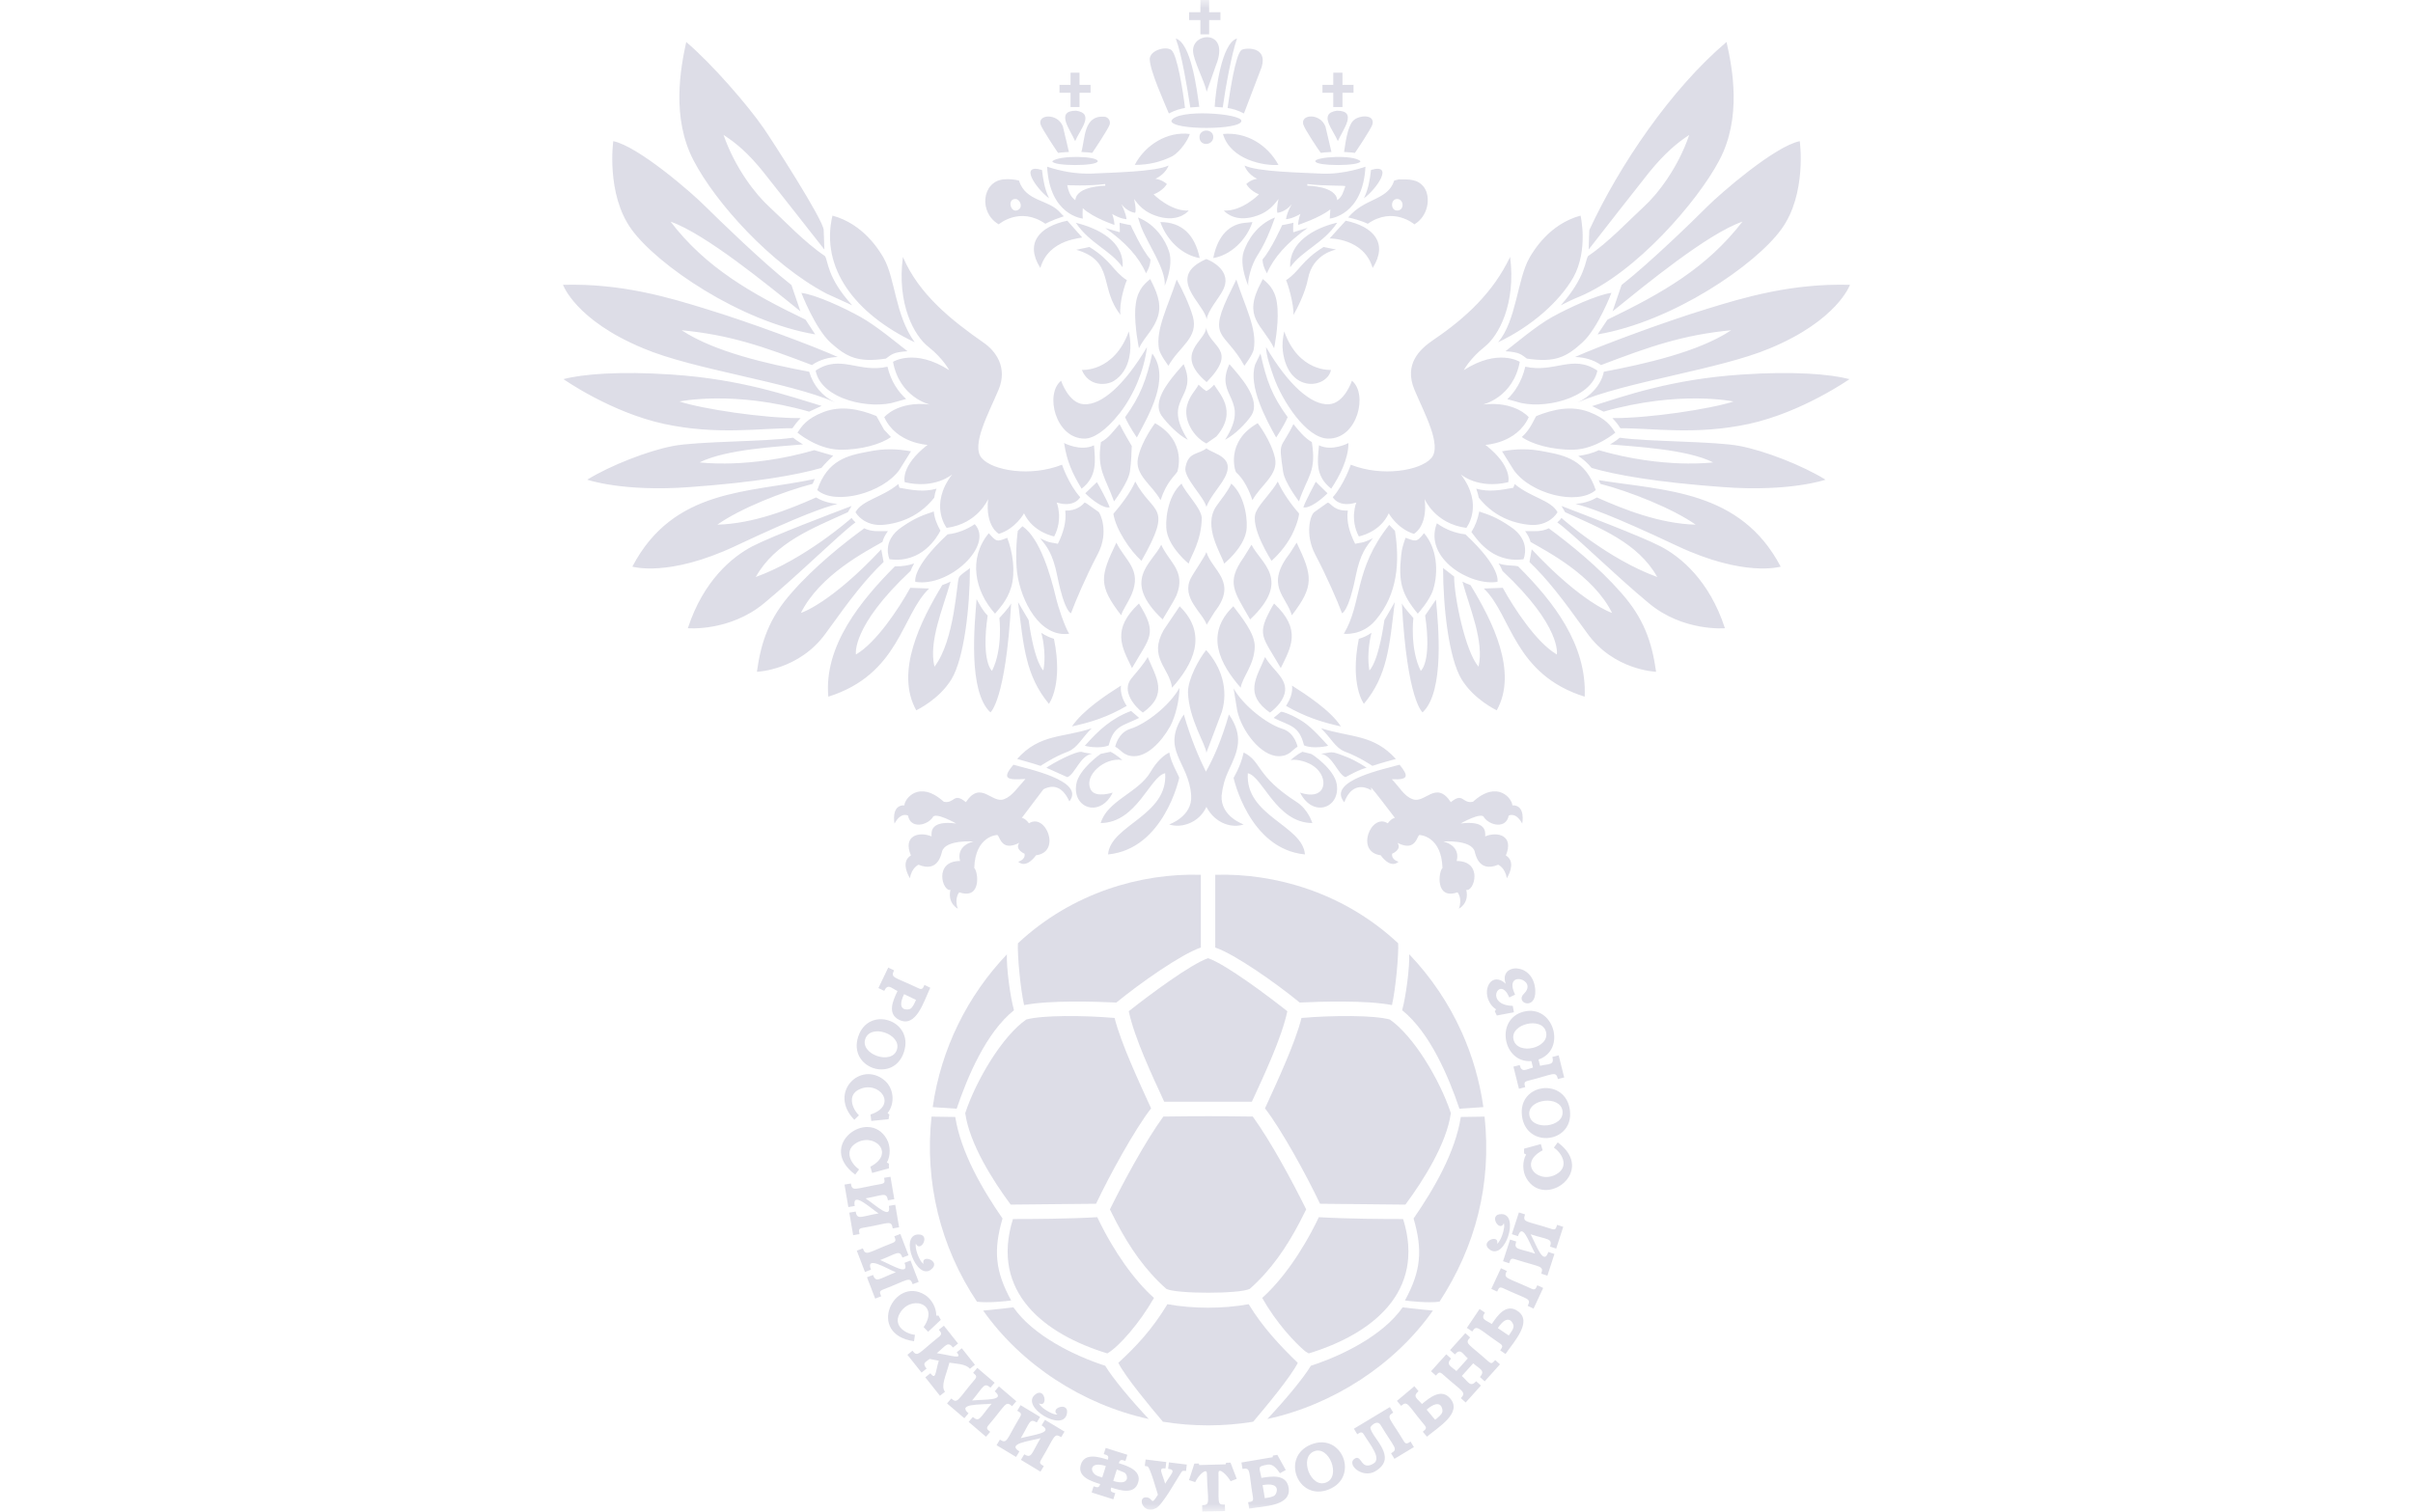 <?xml version="1.0" encoding="UTF-8"?> <svg xmlns="http://www.w3.org/2000/svg" width="150" height="94" viewBox="0 0 150 94" fill="none"> <mask id="mask0" maskUnits="userSpaceOnUse" x="0" y="0" width="150" height="94"> <rect width="150" height="94" fill="#C4C4C4"></rect> </mask> <g mask="url(#mask0)"> <path fill-rule="evenodd" clip-rule="evenodd" d="M71.556 68.92C70.535 70.236 68.991 73.05 68.134 74.853L62.828 74.905C61.701 73.387 60.273 71.124 60.001 69.217C60.688 67.151 62.307 64.431 63.797 63.395C64.796 63.124 67.299 63.13 69.287 63.299C69.687 64.892 70.826 67.317 71.556 68.92V68.92ZM75.099 69.409C75.966 69.409 76.809 69.416 77.876 69.43C78.997 70.974 80.347 73.482 81.197 75.204L80.787 76.011C79.98 77.554 79 78.993 77.686 80.148C77.047 80.464 73.143 80.463 72.507 80.148C71.192 78.992 70.211 77.554 69.405 76.011L68.995 75.204C69.845 73.482 71.195 70.974 72.317 69.43C73.384 69.416 74.235 69.409 75.099 69.409V69.409ZM57.907 69.434L59.382 69.457C59.734 71.673 61.064 73.948 62.32 75.77C61.746 77.739 61.858 79.042 62.856 80.865C62.548 80.911 61.445 81.033 60.732 80.944C58.453 77.541 57.468 73.485 57.907 69.434ZM89.486 80.941C88.775 81.037 87.65 80.911 87.336 80.865C88.335 79.042 88.447 77.739 87.873 75.77C89.129 73.948 90.46 71.673 90.809 69.457L92.286 69.434C92.734 73.624 91.731 77.498 89.486 80.941V80.941ZM78.636 68.92C79.367 67.317 80.506 64.892 80.905 63.299C82.896 63.13 85.397 63.124 86.395 63.395C87.885 64.431 89.505 67.151 90.192 69.217C89.919 71.124 88.491 73.387 87.364 74.906L82.058 74.853C81.201 73.051 79.656 70.235 78.636 68.92V68.92Z" fill="#DDDDE7"></path> <path fill-rule="evenodd" clip-rule="evenodd" d="M75.099 59.582C76.192 59.96 78.723 61.853 80.026 62.881C79.673 64.535 78.59 66.84 77.819 68.51L72.372 68.51C71.603 66.84 70.519 64.535 70.167 62.881C71.468 61.852 74.008 59.961 75.099 59.582V59.582ZM90.877 64.207C91.526 65.658 91.982 67.214 92.211 68.842L90.724 68.944C90.05 66.959 88.897 64.208 87.162 62.82C87.402 61.939 87.634 60.157 87.601 59.338C88.949 60.75 90.061 62.388 90.877 64.207V64.207ZM86.915 58.657C86.954 59.309 86.77 61.448 86.529 62.499C84.947 62.187 82.085 62.279 80.793 62.341C79.317 61.125 76.735 59.318 75.544 58.92L75.544 54.397C79.21 54.284 83.53 55.482 86.915 58.657V58.657ZM63.277 58.657C63.238 59.309 63.421 61.448 63.662 62.499C65.245 62.187 68.108 62.279 69.398 62.341C70.875 61.125 73.456 59.318 74.648 58.92L74.648 54.397C70.978 54.284 66.666 55.482 63.277 58.657V58.657ZM62.591 59.346C62.561 60.169 62.791 61.943 63.032 62.82C61.296 64.208 60.142 66.96 59.469 68.944L57.98 68.843C58.501 65.184 60.163 61.895 62.591 59.346Z" fill="#DDDDE7"></path> <path fill-rule="evenodd" clip-rule="evenodd" d="M92.704 80.145L93.302 78.861L93.666 79.031C93.435 79.519 93.655 79.417 95.194 80.132C95.437 80.245 95.47 80.129 95.565 79.92L95.929 80.089L95.332 81.372L94.968 81.202C95.201 80.718 94.988 80.827 93.45 80.109C93.201 79.993 93.17 80.094 93.069 80.315L92.704 80.145V80.145ZM94.742 71.723V71.427L95.783 71.142L95.895 71.53C94.26 72.384 95.744 73.761 96.875 72.933C97.504 72.472 97.104 71.717 96.595 71.359L96.834 71.036C99.284 72.831 96.019 75.23 94.883 73.26C94.637 72.834 94.629 72.215 94.867 71.793L94.742 71.723V71.723ZM95.067 69.321C95.195 70.341 97.258 70.115 97.132 69.088C97.008 68.082 94.95 68.318 95.067 69.321ZM94.61 69.385C94.359 67.329 97.337 66.982 97.591 69.04C97.844 71.093 94.866 71.45 94.61 69.385ZM94.088 64.651C94.335 65.65 96.356 65.172 96.106 64.168C95.862 63.184 93.842 63.674 94.088 64.651ZM95.638 65.884L95.736 66.275C96.272 66.141 96.639 66.251 96.503 65.722L96.893 65.624L97.235 66.999L96.847 67.097C96.713 66.562 96.56 66.817 94.997 67.201C94.719 67.269 94.75 67.359 94.812 67.605L94.423 67.702L94.08 66.327L94.469 66.229C94.594 66.732 94.866 66.493 95.296 66.385L95.195 65.978C93.435 66.125 92.911 63.361 94.722 62.907C96.585 62.441 97.407 65.276 95.638 65.884V65.884ZM89.213 88.286L88.684 87.655C89.61 86.874 89.695 87.655 89.663 87.793C89.622 87.977 89.367 88.157 89.213 88.286V88.286ZM88.703 89.335C89.395 88.753 90.912 87.868 90.158 86.968C89.61 86.314 88.902 86.88 88.393 87.306C88.105 86.962 87.782 86.84 88.18 86.507L87.922 86.2L86.84 87.11L87.098 87.418C87.512 87.066 87.484 87.341 88.545 88.606C88.722 88.817 88.627 88.873 88.445 89.027L88.703 89.335V89.335ZM93.79 83.045L93.108 82.585C93.788 81.575 94.08 82.311 94.088 82.447C94.099 82.636 93.903 82.879 93.79 83.045V83.045ZM93.589 84.194C94.095 83.443 95.308 82.174 94.335 81.517C93.631 81.041 93.103 81.779 92.733 82.33C92.36 82.078 92.018 82.052 92.308 81.621L91.976 81.396L91.186 82.57L91.519 82.796C91.814 82.344 91.861 82.607 93.236 83.537C93.464 83.691 93.389 83.772 93.256 83.97L93.589 84.194V84.194ZM69.203 92.088C70.201 92.405 70.156 91.775 69.909 91.573L69.426 91.376L69.203 92.088V92.088ZM69.55 90.985C70.131 91.167 70.979 91.455 70.748 92.195C70.511 92.956 69.633 92.674 69.074 92.5C68.99 92.765 69.104 92.777 69.33 92.849L69.21 93.232L67.861 92.806L67.982 92.423C68.216 92.496 68.312 92.543 68.39 92.283C67.827 92.105 66.953 91.832 67.19 91.071C67.421 90.331 68.29 90.586 68.867 90.769C68.949 90.508 68.842 90.492 68.613 90.419L68.733 90.036L70.081 90.462L69.96 90.845C69.731 90.772 69.628 90.725 69.55 90.985V90.985ZM68.519 91.873L68.743 91.16C67.635 90.816 67.734 91.623 68.269 91.793L68.519 91.873V91.873ZM93.434 78.426L93.872 77.077L94.253 77.201C94.086 77.721 94.385 77.614 95.427 77.954C95.012 77.168 94.644 76.014 94.362 76.868L93.981 76.743L94.42 75.391L94.8 75.515C94.63 76.035 94.854 75.899 96.434 76.414C96.704 76.502 96.714 76.409 96.795 76.164L97.176 76.288L96.739 77.641L96.357 77.516C96.527 76.994 96.211 77.097 95.15 76.751C95.505 77.425 95.956 78.745 96.248 77.851L96.629 77.975L96.193 79.323L95.81 79.199C95.978 78.692 95.756 78.811 94.189 78.306C93.914 78.217 93.896 78.308 93.816 78.551L93.434 78.426ZM93.506 76.297C93.513 76.224 93.506 76.144 93.485 76.057C93.232 76.683 92.48 75.49 93.334 75.496C94.483 75.504 93.555 78.377 92.617 77.71C91.922 77.216 93.228 76.687 93.067 77.346C93.304 77.144 93.473 76.601 93.506 76.297V76.297ZM88.958 85.267L89.906 84.214L90.203 84.482C89.858 84.868 90.206 84.959 90.537 85.256L91.244 84.471C90.893 84.154 90.798 83.824 90.439 84.22L90.141 83.952L91.09 82.895L91.388 83.164C91.029 83.565 91.254 83.52 92.515 84.651C92.725 84.839 92.774 84.764 92.946 84.57L93.245 84.838L92.294 85.895L91.997 85.627C92.359 85.214 91.98 85.135 91.58 84.774L90.873 85.56C91.278 85.925 91.393 86.296 91.762 85.888L92.06 86.156L91.112 87.211L90.815 86.942C91.176 86.538 90.908 86.557 89.696 85.465C89.482 85.271 89.428 85.347 89.257 85.536L88.958 85.267V85.267ZM84.164 88.841L86.4 87.495L86.607 87.84C86.134 88.123 86.404 88.174 87.26 89.608C87.398 89.84 87.49 89.759 87.686 89.64L87.893 89.984L86.682 90.714L86.475 90.369C86.943 90.091 86.695 90.063 85.826 88.613C85.606 88.246 85.171 88.694 85.186 88.789C85.291 89.433 86.937 90.618 85.501 91.483C84.684 91.975 83.656 91.034 84.223 90.695C84.664 90.432 84.587 91.488 85.384 91.006C85.913 90.687 85.134 89.785 84.776 89.191C84.653 88.987 84.543 89.082 84.37 89.186L84.164 88.841V88.841ZM81.691 90.245C80.736 90.621 81.473 92.566 82.433 92.188C83.376 91.817 82.629 89.875 81.691 90.245ZM81.515 89.818C83.437 89.057 84.521 91.859 82.595 92.62C80.672 93.38 79.587 90.579 81.515 89.818ZM78.625 93.16L78.488 92.347C79.659 92.146 79.374 92.843 79.261 92.963C79.134 93.101 78.822 93.127 78.625 93.16V93.16ZM77.171 90.942L77.238 91.339C77.774 91.251 77.609 91.452 77.886 93.098C77.932 93.369 77.823 93.371 77.588 93.41L77.655 93.807C78.551 93.654 80.297 93.661 80.105 92.503C79.965 91.661 79.065 91.789 78.412 91.9C78.3 91.24 78.114 91.191 78.802 91.074C79.138 91.017 79.365 91.333 79.568 91.607L79.927 91.409L79.403 90.465L79.13 90.512L79.111 90.614L77.171 90.942V90.942ZM74.244 91.011L74.519 91.004L74.55 91.1L76.185 91.057L76.217 90.959L76.494 90.951L76.88 91.959L76.498 92.105C76.317 91.771 75.733 91.167 75.743 91.621C75.787 93.456 75.61 93.576 76.142 93.562L76.153 93.963L74.74 94L74.73 93.599C75.277 93.578 75.069 93.407 75.025 91.617C75.016 91.252 74.511 91.709 74.297 92.162L73.914 92.037L74.244 91.011V91.011ZM71.214 90.755L72.5 90.913L72.452 91.313C71.968 91.25 72.237 91.565 72.43 92.26C72.798 91.634 73.151 91.4 72.615 91.333L72.663 90.934L73.775 91.071L73.727 91.47C73.522 91.447 73.51 91.434 73.403 91.6C73.119 92.035 72.271 93.57 71.864 93.781C71.035 94.21 70.658 93.031 71.29 93.11C71.706 93.162 71.52 93.687 71.979 92.943C71.9 92.708 71.498 91.255 71.339 91.186C71.316 91.176 71.258 91.166 71.165 91.155L71.214 90.755V90.755ZM92.563 62.262C92.684 62.51 92.806 62.627 93.001 62.764L92.919 62.88L93.048 63.146L94.109 62.945L94.04 62.547C92.274 62.501 93.181 60.707 93.764 61.903L93.822 62.024L94.184 61.849C93.412 60.262 95.64 60.905 94.739 61.783C94.142 62.364 95.497 62.882 95.438 61.588C95.355 59.787 93.128 59.882 93.603 61.173C92.785 60.413 92.144 61.406 92.563 62.262V62.262ZM56.943 62.175L56.201 61.819C55.676 62.912 56.452 62.8 56.578 62.735C56.746 62.649 56.856 62.357 56.943 62.175V62.175ZM57.829 61.42C57.432 62.25 56.96 63.926 55.903 63.42C55.136 63.052 55.505 62.222 55.792 61.624C55.39 61.43 55.188 61.146 54.967 61.615L54.605 61.441L55.216 60.165L55.577 60.338C55.345 60.828 55.578 60.724 57.086 61.448C57.333 61.567 57.365 61.46 57.468 61.246L57.829 61.42V61.42ZM55.753 65.279C56.071 64.302 54.105 63.629 53.786 64.614C53.473 65.576 55.434 66.237 55.753 65.279ZM56.193 65.415C55.553 67.385 52.706 66.433 53.349 64.463C53.993 62.493 56.839 63.441 56.193 65.415ZM63.444 87.377L64.656 88.107L64.45 88.451C63.982 88.171 64.017 88.49 63.454 89.429C64.275 89.21 65.531 89.095 64.75 88.634L64.958 88.289L66.174 89.021L65.968 89.365C65.504 89.086 65.586 89.315 64.725 90.758C64.58 91.001 64.666 91.032 64.887 91.166L64.68 91.511L63.464 90.778L63.671 90.434C64.14 90.719 64.114 90.382 64.686 89.428C63.958 89.622 62.564 89.767 63.37 90.253L63.163 90.597L61.95 89.866L62.156 89.522C62.627 89.807 62.558 89.518 63.39 88.14C63.539 87.893 63.453 87.854 63.237 87.721L63.444 87.377V87.377ZM65.499 87.926C65.567 87.949 65.647 87.961 65.736 87.96C65.199 87.568 66.515 87.111 66.316 87.938C66.044 89.062 63.464 87.499 64.323 86.739C64.967 86.17 65.177 87.58 64.577 87.262C64.718 87.538 65.211 87.828 65.499 87.926ZM60.753 85.06L61.83 85.981L61.57 86.287C61.155 85.932 61.138 86.252 60.427 87.086C61.28 87.005 62.526 87.103 61.836 86.515L62.097 86.209L63.176 87.133L62.916 87.439C62.499 87.08 62.539 87.346 61.461 88.607C61.28 88.819 61.356 88.87 61.554 89.035L61.293 89.341L60.215 88.418L60.475 88.112C60.893 88.468 60.913 88.144 61.641 87.288C60.905 87.358 59.488 87.273 60.207 87.884L59.947 88.19L58.871 87.269L59.132 86.962C59.538 87.321 59.524 87.037 60.577 85.804C60.763 85.585 60.686 85.531 60.493 85.366L60.753 85.06V85.06ZM58.676 82.435L59.556 83.544L59.241 83.793C58.901 83.365 58.774 83.714 58.234 84.144C59.214 84.294 59.852 84.559 59.474 84.087L59.788 83.837L60.605 84.865L60.291 85.115C60.032 84.793 59.4 84.806 59.019 84.734C58.797 85.567 58.465 86.191 58.744 86.542L58.43 86.792L57.519 85.645L57.834 85.394C58.179 85.837 58.136 85.356 58.356 84.612L57.787 84.501C57.483 84.743 57.329 84.759 57.6 85.102L57.287 85.351L56.407 84.243L56.721 83.993C57.051 84.407 57.058 84.179 58.375 83.12C58.582 82.952 58.508 82.87 58.361 82.686L58.676 82.435V82.435ZM58.343 81.81L58.482 82.072L57.697 82.813L57.415 82.524C58.464 81.004 56.505 80.482 55.893 81.746C55.554 82.445 56.26 82.93 56.878 83.004L56.818 83.402C53.813 82.964 55.574 79.316 57.499 80.52C57.916 80.781 58.212 81.325 58.202 81.809L58.343 81.81ZM55.968 76.731L56.475 78.055L56.101 78.199C55.906 77.688 55.739 77.961 54.716 78.354C55.514 78.696 56.549 79.37 56.227 78.527L56.601 78.383L57.11 79.711L56.735 79.854C56.543 79.347 56.462 79.584 54.901 80.186C54.638 80.287 54.685 80.366 54.778 80.607L54.404 80.751L53.894 79.424L54.269 79.28C54.465 79.793 54.643 79.515 55.687 79.113C55.003 78.821 53.804 78.071 54.143 78.951L53.769 79.096L53.262 77.772L53.636 77.627C53.826 78.126 53.925 77.895 55.459 77.3C55.727 77.195 55.684 77.112 55.593 76.875L55.968 76.731V76.731ZM57.248 78.424C57.288 78.484 57.343 78.543 57.414 78.598C57.211 77.945 58.551 78.406 57.884 78.938C56.984 79.655 55.905 76.837 57.051 76.764C57.897 76.71 57.226 77.945 56.929 77.332C56.875 77.637 57.079 78.17 57.248 78.424V78.424ZM55.355 73.172L55.593 74.57L55.198 74.637C55.104 74.096 54.881 74.334 53.809 74.518C54.523 75.007 55.409 75.874 55.257 74.984L55.652 74.916L55.892 76.317L55.496 76.385C55.401 75.835 55.258 76.081 53.633 76.35C53.355 76.395 53.386 76.486 53.429 76.74L53.035 76.807L52.795 75.405L53.19 75.337C53.283 75.879 53.511 75.642 54.613 75.453C54.005 75.035 52.968 74.059 53.131 74.992L52.736 75.058L52.497 73.66L52.893 73.593C52.98 74.115 53.106 73.916 54.743 73.63C55.026 73.58 55.003 73.491 54.959 73.24L55.355 73.172ZM55.257 72.357V72.652L54.215 72.936L54.104 72.548C55.741 71.695 54.252 70.317 53.125 71.144C52.498 71.604 52.894 72.358 53.402 72.719L53.163 73.04C50.718 71.233 53.989 68.851 55.118 70.821C55.363 71.248 55.368 71.866 55.132 72.288L55.257 72.357V72.357ZM55.285 69.304L55.235 69.596L54.161 69.703L54.115 69.303C55.868 68.735 54.637 67.128 53.382 67.756C52.687 68.103 52.953 68.917 53.396 69.354L53.108 69.632C51.467 67.947 53.477 65.959 54.962 67.16C55.57 67.651 55.658 68.61 55.173 69.216L55.285 69.304V69.304Z" fill="#DDDDE7"></path> <path fill-rule="evenodd" clip-rule="evenodd" d="M68.837 84.159C69.582 83.718 70.845 82.266 71.735 80.708C70.541 79.646 69.239 77.853 68.21 75.688C66.421 75.793 64.157 75.803 62.968 75.803C61.542 80.378 64.971 82.981 68.837 84.159ZM62.998 81.294C62.998 81.294 61.802 81.439 61.118 81.495C63.493 84.857 67.287 87.34 71.412 88.238C70.285 87.038 69.185 85.72 68.703 84.926C66.808 84.315 64.23 83.062 62.998 81.294ZM81.134 84.027L81.356 84.159C85.223 82.98 88.649 80.38 87.223 75.803C86.035 75.803 83.771 75.793 81.983 75.688C80.955 77.853 79.652 79.646 78.46 80.708C79.362 82.291 80.491 83.483 81.134 84.027ZM87.193 81.294C85.963 83.062 83.383 84.315 81.488 84.926C81.008 85.72 79.906 87.038 78.781 88.238C82.891 87.343 86.714 84.851 89.075 81.495C88.392 81.438 87.193 81.294 87.193 81.294ZM77.621 81.099C76.03 81.389 74.163 81.388 72.571 81.099C71.611 82.682 70.636 83.717 69.519 84.745C69.947 85.612 71.55 87.533 72.291 88.406C73.205 88.555 74.142 88.633 75.099 88.633C76.053 88.633 76.987 88.556 77.901 88.407C78.641 87.535 80.247 85.612 80.675 84.745C79.547 83.658 78.493 82.526 77.621 81.099Z" fill="#DDDDE7"></path> <path fill-rule="evenodd" clip-rule="evenodd" d="M64.865 49.078C64.504 49.539 64.061 50.152 63.521 50.856C63.521 50.856 63.722 50.869 63.964 51.196C64.999 50.523 66.003 52.985 64.403 53.182C64.403 53.181 63.824 54.05 63.293 53.585C63.293 53.584 63.764 53.467 63.688 53.084C63.688 53.084 63.065 52.833 63.36 52.41C62.136 53.035 62.16 51.827 61.957 51.926C61.957 51.925 60.626 51.991 60.562 53.972C60.806 54.187 61.034 55.971 59.631 55.486C59.631 55.485 59.303 55.841 59.542 56.504C59.542 56.504 58.886 56.183 59.085 55.335C58.592 55.464 58.017 53.544 59.683 53.538C59.683 53.538 59.356 52.639 60.511 52.325C60.511 52.325 58.78 52.196 58.561 52.945C58.515 53.098 58.323 54.286 57.099 53.77C57.099 53.77 56.662 53.956 56.566 54.615C56.28 54.142 56.107 53.503 56.625 53.194C56.101 51.947 57.142 51.688 57.91 52.009C57.88 51.662 57.897 51.012 59.439 51.207C59.439 51.207 58.093 50.443 57.978 50.834C57.593 51.357 56.596 51.537 56.448 50.718C56.448 50.718 56.014 50.457 55.605 51.213C55.605 51.213 55.37 50.047 56.22 50.077C56.223 49.686 57.129 48.463 58.669 49.855C59.35 49.997 59.256 49.234 60.043 49.88C60.974 48.478 61.663 50.008 62.425 49.691C62.907 49.519 63.26 48.972 63.746 48.439C62.681 48.498 62.207 48.479 62.998 47.551C63.746 47.787 67.504 48.521 66.476 49.832C66.088 48.995 65.561 48.726 64.865 49.078V49.078ZM77.312 46.793C78.46 47.363 78.026 48.207 80.589 49.861C81.335 50.334 81.578 51.18 81.578 51.18C79.319 51.16 78.507 48.292 77.57 48.082C77.384 50.738 80.978 51.314 81.12 53.13C77.642 52.799 76.683 48.369 76.683 48.369C76.683 48.369 77.121 47.642 77.284 46.892L77.312 46.793V46.793ZM80.963 46.748L81.492 46.877C81.563 46.877 82.937 47.824 83.095 48.756C83.339 50.25 81.614 50.879 80.818 49.287C82.508 49.843 82.613 48.329 81.693 47.666C81.32 47.38 80.633 47.179 80.232 47.265C80.232 47.265 80.56 46.949 80.963 46.748ZM84.956 47.739C84.482 47.858 84.07 48.105 83.639 48.326C83.149 48.135 82.869 47.022 82.122 46.864C82.829 46.812 82.629 46.639 83.624 47.036C83.982 47.164 84.426 47.395 84.956 47.739ZM83.567 49.89C82.412 48.513 86.25 47.788 87.002 47.551C87.56 48.246 87.593 48.509 86.521 48.454C87.034 48.987 87.282 49.504 87.807 49.691C88.57 50.008 89.26 48.478 90.189 49.88C90.976 49.234 90.883 49.997 91.564 49.855C93.102 48.463 94.009 49.686 94.013 50.077C94.862 50.047 94.627 51.213 94.627 51.213C94.218 50.457 93.785 50.718 93.785 50.718C93.636 51.537 92.639 51.357 92.254 50.834C92.139 50.443 90.794 51.207 90.794 51.207C92.335 51.012 92.353 51.662 92.322 52.009C93.091 51.688 94.131 51.947 93.609 53.194C94.125 53.503 93.953 54.142 93.667 54.615C93.571 53.956 93.133 53.77 93.133 53.77C91.909 54.286 91.716 53.098 91.671 52.945C91.453 52.196 89.721 52.325 89.721 52.325C90.876 52.639 90.549 53.538 90.549 53.538C92.214 53.544 91.641 55.464 91.148 55.335C91.347 56.183 90.689 56.504 90.689 56.504C90.93 55.841 90.601 55.486 90.601 55.486C89.199 55.971 89.427 54.187 89.671 53.972C89.607 51.991 88.275 51.926 88.275 51.926C88.074 51.827 88.096 53.036 86.872 52.41C87.167 52.833 86.543 53.084 86.543 53.084C86.469 53.467 86.94 53.585 86.94 53.585C86.408 54.05 85.829 53.182 85.829 53.182C84.229 52.985 85.233 50.523 86.267 51.196C86.511 50.869 86.712 50.856 86.712 50.856C86.045 49.987 85.598 49.389 85.232 48.967C85.237 49.025 85.242 49.085 85.242 49.144C84.603 48.755 83.921 48.907 83.567 49.89V49.89ZM82.122 45.285C84.056 45.885 85.365 45.657 86.773 47.193C86.773 47.193 85.814 47.452 85.313 47.624C85.313 47.624 84.497 47.064 83.595 46.735C83.01 46.505 82.737 45.888 82.122 45.285ZM79.946 43.895C80.184 43.516 80.374 43.09 80.317 42.633C81.149 43.161 82.727 44.181 83.352 45.171C82.132 44.901 81.102 44.559 79.946 43.895V43.895ZM79.174 44.641L79.617 44.269C79.674 44.21 80.418 44.483 81.033 44.898C81.635 45.315 82.235 46.017 82.564 46.376C82.564 46.376 81.649 46.605 81.062 46.347C80.755 45.1 80.18 45.147 79.174 44.641ZM76.683 42.805C77.294 43.887 78.752 45.016 79.702 45.315C80.49 45.544 80.661 46.434 80.661 46.434C80.332 46.605 80.174 47.021 79.487 47.021C78.375 47.021 77.186 45.44 76.911 44.196L76.683 42.805V42.805ZM78.643 40.855C79.12 41.721 80.233 42.281 79.788 43.322C79.56 43.881 78.944 44.311 78.944 44.311C77.327 43.163 78.093 42.172 78.643 40.855ZM72.689 46.793C72.781 47.417 73.282 48.219 73.305 48.369C73.305 48.369 72.36 52.799 68.881 53.13C69.025 51.299 72.615 50.729 72.431 48.082C71.484 48.273 70.671 51.16 68.424 51.18C68.823 49.786 70.774 49.285 71.515 48.01C71.945 47.279 72.389 46.934 72.689 46.793V46.793ZM69.039 46.748C69.426 46.949 69.769 47.265 69.769 47.265C68.718 47.048 67.309 48.217 67.822 49.13C68.122 49.631 69.168 49.287 69.168 49.287C68.395 50.872 66.648 50.263 66.906 48.756C67.064 47.824 68.424 46.877 68.424 46.877L69.039 46.748V46.748ZM65.045 47.739C65.577 47.384 66.819 46.732 67.221 46.749C67.464 46.834 67.879 46.864 67.879 46.864C67.114 47.021 66.842 48.133 66.348 48.326L65.045 47.739V47.739ZM67.865 45.285C67.25 45.888 66.978 46.505 66.391 46.735C65.504 47.064 64.687 47.624 64.687 47.624C64.172 47.452 63.228 47.193 63.228 47.193C64.647 45.606 66.1 45.888 67.865 45.285ZM70.041 43.895C68.839 44.586 67.898 44.891 66.635 45.171C67.341 44.139 68.781 43.206 69.683 42.633C69.63 43.077 69.795 43.53 70.041 43.895V43.895ZM70.813 44.641C69.783 45.156 69.227 45.114 68.924 46.347C68.337 46.605 67.436 46.376 67.436 46.376C68.318 45.37 69.133 44.65 70.313 44.21L70.813 44.641V44.641ZM73.319 42.776C73.319 43.497 73.083 44.521 72.746 45.157C72.13 46.246 71.271 47.021 70.513 47.021C69.825 47.021 69.682 46.605 69.325 46.434C69.325 46.434 69.497 45.544 70.284 45.315C71.243 45.013 72.718 43.867 73.319 42.776V42.776ZM71.344 40.855C71.874 42.124 72.642 43.177 71.043 44.311C70.573 43.975 69.672 42.969 70.341 42.175C70.57 41.888 71.129 41.271 71.344 40.855ZM75.938 49.472C75.867 50.778 77.312 51.265 77.312 51.265C76.633 51.505 75.57 51.257 74.993 50.176C74.532 51.185 73.409 51.518 72.675 51.265C72.675 51.265 74.134 50.778 74.048 49.472C73.907 47.329 72.105 46.657 73.591 44.426C74.048 46.017 74.564 47.179 74.964 47.982C75.422 47.179 75.938 46.017 76.395 44.426C77.327 45.789 76.956 46.693 76.395 47.868C76.145 48.391 76.004 48.897 75.938 49.472ZM79.202 37.529C80.945 39.161 80.241 40.261 79.617 41.543C78.47 39.534 78.072 39.521 79.102 37.686L79.202 37.529V37.529ZM76.668 37.7C77.148 38.342 78.011 39.371 78 40.21C77.971 41.357 77.24 42.074 77.125 42.763C75.847 41.3 74.859 39.444 76.668 37.7ZM74.993 46.806C74.951 46.289 73.905 44.713 73.849 43.063C73.835 42.232 74.564 40.913 74.98 40.425C75.944 41.49 76.369 42.891 75.953 44.268L74.993 46.806V46.806ZM80.604 33.743C81.586 35.784 81.721 36.435 80.304 38.26C79.964 37.047 78.602 36.429 80.203 34.373L80.604 33.743V33.743ZM77.799 33.872C78.352 35.015 80.335 36.043 77.713 38.518C76.719 36.774 76.199 36.233 77.312 34.66L77.799 33.872V33.872ZM75.009 38.848C74.781 38.123 73.408 37.173 74.021 35.965C74.22 35.578 74.907 34.603 74.994 34.33C75.358 35.498 76.972 36.179 75.508 38.044L75.009 38.848V38.848ZM79.431 29.943C79.695 30.571 80.29 31.412 80.748 31.921C80.776 31.95 80.69 32.495 80.304 33.269C79.888 34.059 79.344 34.603 79.044 34.875C79.05 34.875 77.648 32.734 78.085 31.82C78.3 31.319 79.074 30.588 79.431 29.943V29.943ZM82.522 30.674C82.16 31.036 81.427 31.637 81.019 31.548C81.133 31.19 81.793 29.956 81.793 29.956L82.522 30.674V30.674ZM82.752 30.387C81.728 29.581 81.911 28.642 81.992 27.691C82.822 28.093 83.825 27.548 83.825 27.548C83.825 28.526 83.285 29.591 82.752 30.387ZM80.404 26.371C80.739 26.784 81.083 27.222 81.549 27.49C81.84 29.362 81.293 29.57 80.748 31.176C80.748 31.176 79.845 30 79.76 29.311C79.47 27.31 79.591 28.041 80.404 26.371ZM77.856 31.103C77.652 30.5 77.328 29.795 76.84 29.369C76.783 29.325 76.153 27.461 78.185 26.314C78.185 26.314 79.029 27.419 79.258 28.48C79.487 29.526 78.372 30.157 77.856 31.103ZM76.54 30.071C77.454 30.874 77.584 32.509 77.469 33.055C77.269 34.116 76.096 35.047 76.096 35.047C75.911 34.417 74.754 32.727 75.61 31.477C75.931 31.008 76.306 30.597 76.54 30.071V30.071ZM74.993 31.519C74.849 30.903 73.562 29.699 73.691 29.068C73.862 28.078 74.507 28.279 74.993 27.877C75.483 28.27 76.99 28.408 75.981 29.956C75.647 30.47 75.216 30.945 74.993 31.519ZM74.993 27.576C74.2 27.179 73.553 26.125 73.791 25.21C73.963 24.579 74.293 24.321 74.507 23.92C74.679 24.078 74.793 24.193 74.993 24.321C75.223 24.192 75.322 24.078 75.48 23.92C75.722 24.407 77.007 25.542 75.61 27.146L74.993 27.576V27.576ZM79.832 20.607C80.733 23.16 82.737 23.001 82.737 23.003C82.518 24.15 80.08 24.516 79.745 21.826C79.694 21.416 79.742 21.007 79.832 20.607V20.607ZM78.701 21.582C80.103 23.962 81.519 25.196 82.608 25.138C83.581 25.081 84.04 23.676 84.04 23.676C85.037 24.47 84.413 27.274 82.579 27.274C81.184 27.274 79.672 24.844 79.187 23.46C79.01 22.956 78.701 22.106 78.701 21.582V21.582ZM78.357 21.984C78.734 23.691 79.073 24.603 80.046 25.942C79.788 26.53 79.33 27.204 79.33 27.204C78.743 26.152 77.573 24.024 78.028 22.658L78.357 21.984ZM76.424 22.643C77.055 23.369 78.436 24.846 77.784 25.841C77.484 26.3 76.768 27.032 76.153 27.347C77.811 24.764 75.45 24.718 76.424 22.643V22.643ZM75.009 23.762C72.925 21.98 74.943 21.222 74.98 20.378C75.177 21.614 77.02 21.697 75.009 23.762ZM76.853 17.381C77.416 19.113 78.143 20.434 77.942 21.697C77.884 22.055 77.354 22.744 77.354 22.744C76.109 20.487 74.959 21.168 76.583 17.94L76.853 17.381ZM75.009 19.861C74.902 18.916 72.378 17.241 74.994 16.105C75.693 16.394 76.499 17.036 76.053 17.983C75.792 18.536 75.085 19.29 75.009 19.861ZM78.5 17.352C78.972 17.739 79.359 18.141 79.415 19.216C79.487 20.278 79.202 21.654 79.202 21.654C78.47 20.161 77.204 19.781 78.4 17.552L78.5 17.352V17.352ZM82.279 15.359L83.052 15.516C83.075 15.524 81.606 15.74 81.305 17.352C81.12 18.284 80.576 19.289 80.404 19.589C80.446 18.93 80.046 17.61 79.946 17.423C80.784 16.878 80.914 16.195 82.279 15.359ZM77.856 13.809C77.487 14.92 76.512 15.865 75.421 16.047C75.651 14.866 76.25 14.017 77.284 13.867L77.856 13.809ZM79.258 13.523C78.963 14.349 78.648 15.134 78.17 15.875C77.784 16.463 77.541 17.437 77.598 17.768C77.598 17.768 77.026 16.52 77.312 15.646C77.541 14.957 78.142 13.953 79.258 13.523ZM73.919 0.76H74.621V0H75.165V0.76H75.867V1.249H75.165V2.137H74.621V1.249H73.919V0.76V0.76ZM82.208 5.278H82.881V4.518H83.453V5.278H84.139V5.766H83.453V6.655H82.881V5.766H82.208V5.278ZM82.766 9.45C82.264 9.479 82.307 9.479 82.107 9.508C81.978 9.35 81.091 8.016 81.019 7.744C80.828 7.087 82.078 7.022 82.395 7.873L82.766 9.45ZM83.552 9.45C83.627 8.942 83.755 7.935 84.083 7.543C84.428 7.132 85.504 7.082 85.313 7.744C85.227 8.016 84.34 9.35 84.225 9.508C84.024 9.479 84.053 9.479 83.552 9.45V9.45ZM83.109 6.884C84.445 6.884 83.443 8.106 83.166 8.777C82.867 8.053 81.92 7.052 83.109 6.884ZM83.124 13.853C82.254 15.146 80.96 15.566 80.203 16.62C80.112 15.061 81.714 14.188 83.037 13.866L83.124 13.853ZM81.291 14.169C79.992 15.105 79.19 15.999 78.757 16.993C78.458 16.492 78.487 16.133 78.485 16.133C79.029 15.517 79.703 13.996 79.703 13.996C79.931 13.968 80.188 13.896 80.404 13.853C80.376 14.04 80.39 14.442 80.39 14.442L81.291 14.169ZM83.653 13.724C85.376 14.082 86.314 15.112 85.328 16.664C84.784 14.8 82.652 14.828 82.652 14.828L83.653 13.724V13.724ZM86.956 11.154C87.552 11.154 88.139 11.114 88.531 11.656C88.96 12.273 88.781 13.449 87.922 13.95C87.922 13.95 86.614 12.81 85.024 13.915C85.024 13.914 84.638 13.707 83.808 13.52C84.856 12.279 86.257 12.487 86.671 11.226L86.956 11.154ZM86.848 12.373C86.43 12.373 86.431 13.091 86.848 13.091C87.326 13.091 87.277 12.373 86.848 12.373ZM85.227 10.569C86.672 10.137 85.601 11.73 84.784 12.332C85.055 11.78 85.16 11.177 85.227 10.569ZM77.366 10.294C78.183 10.681 80.751 10.724 82.125 10.795C83.528 10.867 84.881 10.366 84.881 10.366C84.725 13.406 82.662 13.591 82.662 13.591L82.698 13.018C82.04 13.548 80.694 13.986 80.694 13.986C80.709 13.613 80.838 13.305 80.838 13.305C80.264 13.635 79.943 13.628 79.943 13.628C80 13.198 80.302 12.695 80.302 12.695C79.9 13.198 79.406 13.233 79.406 13.233C79.334 12.99 79.478 12.373 79.478 12.373C79.263 12.617 78.919 13.262 77.76 13.52C76.601 13.765 76.077 13.091 76.077 13.091C77.209 13.162 78.261 12.087 78.261 12.087C77.689 11.856 77.474 11.441 77.474 11.441C77.802 11.139 78.154 11.118 78.154 11.118C77.508 10.817 77.366 10.294 77.366 10.294V10.294ZM81.267 11.441V11.549C81.267 11.549 83.056 11.556 83.127 12.446C83.447 12.23 83.504 11.922 83.629 11.585C83.665 11.513 82.355 11.585 81.267 11.441ZM76.024 8.331C77.489 8.19 78.792 9.009 79.473 10.254C78.608 10.323 76.496 9.958 76.024 8.331ZM76.009 6.683L75.508 6.64C75.573 5.578 75.948 2.668 76.897 2.395C76.566 3.325 76.173 5.492 76.009 6.683ZM77.327 7.055C76.911 6.841 76.683 6.784 76.31 6.712C76.454 5.736 76.798 3.413 77.169 3.112C77.353 2.971 78.829 2.838 78.428 4.173L77.327 7.055ZM75.009 5.707C74.894 5.076 74.162 3.728 74.162 3.141C74.162 1.967 76.474 1.849 75.594 4.044L75.009 5.707ZM84.569 10.024C84.569 10.342 81.764 10.342 81.764 10.024C81.764 9.754 84.141 9.595 84.569 10.024ZM70.8 37.529C71.99 39.437 71.472 39.615 70.37 41.543C69.747 40.263 69.065 39.151 70.8 37.529ZM73.333 37.7C75.118 39.455 74.161 41.306 72.861 42.763C72.674 41.487 71.367 40.884 72.346 39.163L73.333 37.7ZM69.397 33.743C69.967 34.889 70.996 35.419 70.342 36.969C70.084 37.557 69.797 37.901 69.697 38.26C68.25 36.395 68.395 35.822 69.397 33.743ZM72.188 33.872C72.663 34.965 73.748 35.498 73.133 37.026C72.99 37.357 72.56 38.016 72.274 38.518C69.674 36.066 71.617 35.051 72.188 33.872V33.872ZM70.57 29.943C71.689 32.038 72.958 31.346 70.957 34.875C70.235 34.223 69.364 32.913 69.211 31.951C69.673 31.416 70.306 30.592 70.57 29.943V29.943ZM67.464 30.674L68.18 29.986C68.194 29.956 68.867 31.19 68.981 31.548C68.576 31.637 67.834 31.044 67.464 30.674V30.674ZM67.236 30.387C66.636 29.389 66.328 28.696 66.147 27.548C66.147 27.548 67.163 28.093 68.007 27.691C68.075 28.589 68.24 29.622 67.236 30.387ZM69.597 26.371C69.869 26.931 70.356 27.734 70.356 27.734C70.328 28.063 70.342 28.623 70.241 29.311C70.142 30 69.252 31.176 69.252 31.176C68.703 29.658 68.174 29.206 68.438 27.49C68.925 27.244 69.24 26.766 69.597 26.371ZM72.145 31.103C71.629 30.157 70.513 29.526 70.742 28.48C70.957 27.419 71.802 26.314 71.802 26.314C73.835 27.461 73.189 29.326 73.189 29.326C73.001 29.628 72.514 29.968 72.145 31.103ZM73.448 30.071C73.727 30.698 74.67 31.589 74.707 32.209C74.679 33.671 74.034 34.56 73.89 35.047C73.891 35.047 72.732 34.116 72.531 33.055C72.417 32.509 72.531 30.875 73.448 30.071ZM70.17 20.607C70.403 21.673 70.273 23.04 69.239 23.69C68.767 23.977 67.678 24.048 67.25 23.003C67.25 23.001 69.254 23.16 70.17 20.607ZM71.301 21.582C71.122 23.027 70.498 24.535 69.61 25.683C68.682 26.859 67.923 27.274 67.421 27.274C65.613 27.274 64.935 24.492 65.962 23.676C65.962 23.676 66.42 25.081 67.378 25.138C68.48 25.196 69.883 23.962 71.301 21.582V21.582ZM71.629 21.984C72.793 23.523 71.373 25.876 70.67 27.204C70.67 27.204 70.198 26.53 69.939 25.942C70.874 24.659 71.265 23.623 71.629 21.984ZM73.578 22.643C74.536 24.823 72.167 24.699 73.835 27.347C73.219 27.032 72.531 26.3 72.202 25.841C71.63 25.006 72.573 23.826 73.105 23.188L73.578 22.643ZM73.147 17.381C73.498 17.997 73.959 18.995 74.15 19.675C74.522 21.008 73.326 21.523 72.632 22.744C72.632 22.744 72.116 22.056 72.045 21.697C71.832 20.49 72.6 19.062 73.147 17.381V17.381ZM71.501 17.352C71.855 18.051 72.216 18.8 72.002 19.603C71.743 20.507 71.172 20.894 70.801 21.654C70.801 21.654 70.513 20.278 70.57 19.216C70.643 18.141 71.029 17.739 71.501 17.352V17.352ZM67.723 15.359C69.084 16.194 69.205 16.885 70.055 17.423C69.941 17.61 69.54 18.93 69.655 19.574C68.305 17.893 69.318 16.239 66.906 15.531L67.723 15.359V15.359ZM72.13 13.809C73.45 13.809 74.269 14.571 74.578 16.047C73.535 15.875 72.555 14.997 72.13 13.809ZM70.742 13.523C71.844 13.953 72.459 14.957 72.675 15.646C72.961 16.52 72.403 17.768 72.403 17.768C72.492 16.724 71.297 15.107 70.899 14.01L70.742 13.523V13.523ZM67.793 5.278V5.766H67.107V6.655H66.549V5.766H65.862V5.278H66.549V4.518H67.107V5.278H67.793V5.278ZM67.221 9.45C67.469 8.582 67.356 7.163 68.652 7.256C68.852 7.271 69.053 7.471 68.981 7.744C68.896 8.016 68.007 9.35 67.894 9.508C67.693 9.479 67.723 9.479 67.221 9.45V9.45ZM66.448 9.45C65.932 9.479 65.976 9.479 65.774 9.508C65.66 9.35 64.773 8.016 64.687 7.744C64.486 7.105 65.755 7.01 66.076 7.873L66.448 9.45ZM66.891 6.884C68.083 7.051 67.13 8.065 66.834 8.777C66.555 8.103 65.56 6.884 66.891 6.884ZM66.878 13.853C68.218 14.185 69.904 14.985 69.784 16.62C69.043 15.561 67.749 15.148 66.878 13.853V13.853ZM68.71 14.182L69.612 14.442C69.612 14.442 69.611 14.04 69.597 13.853C69.813 13.896 70.055 13.968 70.284 13.996C70.284 13.996 70.972 15.517 71.515 16.133C71.515 16.133 71.544 16.492 71.243 16.993C70.796 16.002 70.022 15.107 68.71 14.182V14.182ZM66.348 13.724L67.265 14.757C67.35 14.828 65.203 14.8 64.673 16.664C63.685 15.111 64.624 14.082 66.348 13.724V13.724ZM62.373 11.154C62.726 11.115 63.11 11.169 63.339 11.226C63.786 12.59 65.206 12.36 65.951 13.269L66.13 13.449C65.337 13.707 64.985 13.915 64.985 13.915C63.396 12.81 62.086 13.95 62.086 13.95C60.833 13.231 61.028 11.304 62.373 11.154ZM63.125 12.373C62.548 12.373 62.864 13.382 63.339 13.018C63.599 12.819 63.377 12.373 63.125 12.373ZM64.773 10.569C64.844 11.181 64.943 11.775 65.217 12.332C64.423 11.746 63.308 10.139 64.773 10.569ZM72.642 10.294C72.642 10.294 72.479 10.817 71.82 11.118C71.82 11.118 72.178 11.139 72.536 11.441C72.536 11.441 72.313 11.857 71.713 12.087C71.713 12.087 72.779 13.162 73.895 13.091C73.895 13.091 73.388 13.765 72.214 13.52C71.068 13.262 70.696 12.617 70.496 12.373C70.496 12.373 70.653 12.99 70.568 13.233C70.568 13.233 70.095 13.197 69.709 12.695C69.709 12.695 69.974 13.197 70.03 13.628C70.03 13.628 69.695 13.635 69.135 13.305C69.135 13.305 69.265 13.613 69.278 13.986C69.278 13.986 67.955 13.548 67.31 12.946C67.31 12.946 67.282 13.349 67.31 13.591C67.31 13.591 65.25 13.406 65.093 10.366C66 10.663 66.89 10.82 67.846 10.795C69.236 10.724 71.813 10.681 72.642 10.294ZM68.707 11.441C67.618 11.585 66.345 11.513 66.345 11.513C66.416 11.914 66.559 12.258 66.847 12.446C66.918 11.556 68.707 11.549 68.707 11.549V11.441ZM72.89 9.709C72.132 10.084 71.388 10.254 70.541 10.254C71.18 9.019 72.559 8.152 73.963 8.331C73.862 8.676 73.404 9.393 72.89 9.709ZM73.992 6.683C73.793 5.402 73.476 3.434 73.089 2.395C74.04 2.668 74.401 5.563 74.55 6.641L73.992 6.683ZM72.66 7.055C72.348 6.299 71.502 4.442 71.472 3.701C71.449 3.135 72.466 2.844 72.817 3.112C73.189 3.413 73.548 5.736 73.664 6.712C73.305 6.783 73.089 6.841 72.66 7.055V7.055ZM75.422 8.518C75.422 9.058 74.564 9.132 74.564 8.519C74.564 7.985 75.421 7.99 75.422 8.518ZM65.418 10.024C65.861 9.636 68.237 9.703 68.237 10.024C68.237 10.345 65.418 10.34 65.418 10.024V10.024ZM72.817 7.515C73.151 6.752 77.169 7.051 77.169 7.515C77.169 8.102 72.816 8.103 72.817 7.515ZM94.374 35.219C96.564 37.407 98.645 40.06 98.511 43.322C94.078 41.932 93.956 38.216 92.24 36.596L93.416 36.552C94.13 37.844 95.519 39.967 96.779 40.697C96.779 40.697 97.108 38.977 93.402 35.506C93.343 35.363 93.272 35.205 93.158 35.034C93.608 35.202 94.138 35.14 94.374 35.219V35.219ZM82.48 31.29C82.686 31.116 82.79 31.79 83.782 31.749C83.692 32.445 83.884 33.101 84.24 33.814C84.668 33.708 84.633 33.813 85.341 33.47C84.956 33.972 84.569 34.359 84.269 35.85C83.825 38.073 83.424 38.131 83.424 38.131C83.124 37.328 82.493 35.879 81.749 34.46C81.115 33.245 81.434 31.983 81.736 31.82L82.48 31.29V31.29ZM93.129 21.281C94.271 19.933 94.309 17.387 95.076 16.033C95.347 15.559 96.335 13.924 98.253 13.408C98.253 13.408 98.755 15.545 97.795 17.266C96.95 18.729 95.247 20.277 93.129 21.281V21.281ZM94.918 22.299C94.568 22.058 94.509 21.9 93.586 21.841C94.159 21.396 95.519 20.249 96.478 19.718C97.538 19.131 99.284 18.327 100.17 18.212C100.171 18.212 99.34 20.406 98.368 21.295C97.365 22.213 96.665 22.557 94.918 22.299ZM94.288 24.981L93.701 24.823C94.144 24.392 94.589 23.762 94.818 22.802C96.65 23.208 97.759 22.008 99.297 23.045C98.96 24.825 95.808 25.499 94.288 24.981ZM94.603 27.175C95.175 26.671 95.397 25.974 95.503 25.87C96.579 25.44 97.681 25.21 98.767 25.611C99.856 26.027 100.142 26.501 100.414 26.902C100.414 26.902 99.212 27.92 97.838 27.964C96.45 27.992 95.161 27.591 94.603 27.175ZM94.088 29.212L93.371 28.063C94.245 27.906 95.046 27.877 96.077 28.093C97.307 28.321 98.569 28.608 99.198 30.474C98.038 31.469 95.105 30.692 94.088 29.212V29.212ZM91.769 30.387C92.548 30.611 93.299 30.475 94.074 30.33L94.159 30.1C95.175 30.946 96.407 31.089 96.821 31.85C96.821 31.85 96.306 32.796 94.975 32.625C93.644 32.466 92.642 31.85 91.926 30.946C91.898 30.817 91.84 30.574 91.769 30.387V30.387ZM91.955 31.806C92.571 32.022 92.999 32.137 93.902 32.754C95.233 33.642 94.703 34.776 94.702 34.776C92.699 35.047 91.727 33.398 91.468 33.083C91.724 32.672 91.862 32.279 91.955 31.806V31.806ZM91.096 33.227C93.358 35.334 93.085 36.181 93.085 36.181C91.414 36.456 88.477 34.718 89.321 32.538C89.84 32.914 90.458 33.159 91.096 33.227ZM88.52 33.155C89.333 34.074 89.432 35.564 89.093 36.653C88.892 37.328 88.134 38.159 88.134 38.159C87.123 36.941 86.922 36.183 87.103 34.517C87.145 34.116 87.218 33.886 87.374 33.441C87.986 33.648 88.047 33.771 88.52 33.155ZM86.716 33.011C87.016 34.924 86.894 36.943 85.514 38.56C84.669 39.565 83.538 39.407 83.538 39.407C84.688 37.492 84.142 35.428 86.358 32.638L86.716 33.011ZM99.383 27.992C103.434 29.168 106.497 28.752 106.497 28.752C104.837 27.921 101.602 27.777 100.085 27.634C100.457 27.419 100.657 27.247 100.686 27.218C102.49 27.475 106.598 27.432 108.156 27.734C109.719 28.035 112.037 28.938 113.482 29.828C113.482 29.828 111.264 30.602 107.099 30.287C102.934 29.986 100.413 29.527 98.939 29.097C98.682 28.781 98.396 28.537 98.109 28.351C98.558 28.283 98.975 28.197 99.383 27.992ZM99.484 30.086L99.383 29.857C103.417 30.514 108.183 30.449 110.692 35.234C110.692 35.234 108.458 35.922 104.25 33.943C100.056 31.964 98.739 31.548 97.938 31.334C98.582 31.29 99.039 31.075 99.268 30.932C100.944 31.678 103.178 32.566 105.409 32.625C103.988 31.625 101.356 30.574 99.484 30.086V30.086ZM97.294 31.85L97.066 31.462C98.138 31.878 101.975 33.326 103.22 33.972C104.465 34.617 106.255 36.08 107.227 39.063C107.228 39.063 104.637 39.292 102.504 37.513C100.371 35.75 97.88 33.269 96.807 32.48C96.921 32.395 97.007 32.294 97.066 32.209C97.066 32.209 99.957 34.776 103.02 35.879C101.822 33.741 99.454 32.836 97.294 31.85V31.85ZM95.218 34.159C98.381 37.543 100.214 38.116 100.214 38.116C99.039 35.75 96.135 34.273 95.146 33.7C95.09 33.484 94.975 33.255 94.804 33.026C95.455 33.026 95.799 33.074 96.277 32.853C97.581 33.813 99.383 35.263 100.771 36.854C102.175 38.432 102.689 39.908 102.948 41.773C102.948 41.773 100.314 41.687 98.668 39.378C97.022 37.083 96.192 36.024 95.076 34.947L95.218 34.159V34.159ZM91.911 41.457C92.269 39.894 91.382 37.872 90.909 36.166C91.081 36.252 91.24 36.323 91.41 36.381C92.771 38.604 94.374 41.787 93.043 44.168C93.043 44.168 91.625 43.508 90.852 42.232C90.067 40.932 89.707 37.784 89.707 35.32L90.394 35.85C90.394 37.133 91.094 40.521 91.911 41.457ZM88.591 38.274L89.264 37.285C89.406 38.833 89.822 42.992 88.434 44.297C88.434 44.297 87.475 43.594 87.145 37.529C87.346 37.872 87.703 38.23 87.86 38.432C87.86 38.432 87.632 40.353 88.319 41.715C88.32 41.715 89.02 41.185 88.591 38.274V38.274ZM86.058 38.56L86.703 37.441C86.373 40.167 86.258 42.002 84.784 43.766C84.784 43.766 83.896 42.591 84.469 39.722C84.727 39.651 84.983 39.536 85.256 39.349C85.256 39.349 84.926 40.511 85.127 41.687C85.127 41.687 85.657 41.3 86.058 38.56V38.56ZM93.874 15.975C94.245 18.901 93.158 20.894 92.269 21.582C91.368 22.299 90.995 23.017 90.995 23.017C93.129 21.64 94.474 22.5 94.474 22.5C94.058 24.738 92.184 25.152 92.184 25.153C94.203 24.924 95.032 25.942 95.032 25.942C94.288 27.576 92.341 27.663 92.341 27.663C94.058 29.01 93.758 29.985 93.758 29.985C91.855 30.43 90.809 29.498 90.809 29.498C92.269 31.406 91.153 32.825 91.153 32.825C89.193 32.566 88.561 31.033 88.561 31.033C88.764 32.754 87.89 33.197 87.89 33.197C86.846 32.868 86.329 31.921 86.329 31.921C85.771 33.127 84.469 33.355 84.469 33.355C83.896 32.266 84.312 31.248 84.312 31.248C83.195 31.592 82.851 30.917 82.851 30.917C83.552 30.13 83.969 28.896 83.969 28.896C85.914 29.67 88.305 29.268 88.979 28.48C89.65 27.691 88.535 25.683 87.933 24.249C87.257 22.644 88.246 21.716 89.121 21.123C91.119 19.77 92.825 18.179 93.874 15.975V15.975ZM55.627 35.219C56.114 35.219 56.486 35.162 56.829 35.034C56.729 35.205 56.658 35.363 56.6 35.506C52.893 38.977 53.208 40.697 53.208 40.697C54.468 39.967 55.87 37.844 56.586 36.552L57.76 36.596C56.048 38.209 55.923 41.925 51.49 43.322C51.208 40.138 53.529 37.33 55.627 35.219V35.219ZM98.796 14.311C100.649 10.296 103.87 5.539 107.327 2.61C107.7 4.259 108.287 7.328 106.87 9.981C105.541 12.501 101.718 16.951 98.224 18.427C97.795 18.599 97.38 18.8 97.022 18.987C98.598 17.204 98.529 16.187 98.725 15.918C99.986 15.071 101.273 13.695 102.161 12.878C103.048 12.075 104.308 10.44 105.009 8.389C104.179 8.934 103.434 9.594 102.531 10.698C101.244 12.319 99.884 14.068 98.755 15.517L98.796 14.311V14.311ZM99.927 19.875C103.344 18.224 106.095 16.661 108.316 13.782C106.153 14.526 102.29 17.708 100.243 19.36L100.801 17.724C102.619 16.29 105.253 13.724 106.111 12.863C106.985 11.989 110.334 9.092 111.88 8.777C111.88 8.777 112.337 12.061 110.735 14.254C109.145 16.463 103.992 20.004 99.311 20.794L99.927 19.875V19.875ZM99.699 23.116C102.262 22.629 105.611 21.874 107.614 20.536C104.638 20.822 102.584 21.533 99.526 22.701C99.039 22.357 98.454 22.212 97.91 22.199C99.34 21.553 103.406 20.033 106.082 19.216C108.358 18.513 111.335 17.61 115 17.71C115 17.71 114.226 19.919 110.004 21.668C106.856 22.987 101.03 23.733 98.067 25.023C98.821 24.687 99.541 23.949 99.699 23.116V23.116ZM99.685 25.597L98.969 25.253C101.03 24.608 103.922 23.575 108.287 23.289C111.478 23.073 113.769 23.26 114.971 23.575C114.971 23.575 112.051 25.627 108.731 26.357C105.409 27.074 102.705 26.615 100.728 26.63C100.601 26.428 100.457 26.229 100.227 25.999C102.531 26.013 106.369 25.424 107.757 24.966C107.757 24.966 104.408 24.249 99.685 25.597V25.597ZM51.204 14.311L51.246 15.517C50.102 14.068 48.742 12.319 47.454 10.698C46.566 9.594 45.822 8.934 44.977 8.389C45.693 10.44 46.953 12.075 47.84 12.878C48.728 13.695 50.016 15.071 51.276 15.918C51.499 16.224 51.377 17.233 52.979 18.987L51.376 18.256C47.926 16.435 44.491 12.62 43.117 9.981C41.729 7.328 42.3 4.259 42.658 2.61C44.233 3.944 46.509 6.568 47.482 7.987C47.947 8.661 51.204 13.696 51.204 14.311ZM67.522 31.29L68.294 31.835C68.366 31.878 68.981 33.053 68.237 34.46C67.493 35.879 66.878 37.328 66.577 38.131C66.577 38.131 66.176 38.073 65.732 35.85C65.432 34.359 65.059 33.972 64.659 33.47C65.341 33.812 65.338 33.709 65.761 33.814C66.109 33.114 66.3 32.434 66.22 31.749C66.906 31.777 67.278 31.419 67.421 31.248L67.522 31.29V31.29ZM56.858 21.281C53.159 19.526 50.983 16.668 51.748 13.408C53.666 13.924 54.654 15.559 54.926 16.033C55.666 17.338 55.629 19.567 56.858 21.281ZM55.069 22.299C53.337 22.557 52.635 22.213 51.619 21.295C50.66 20.406 49.816 18.212 49.816 18.212C50.718 18.327 52.465 19.131 53.508 19.718C54.468 20.249 55.842 21.396 56.414 21.841C55.478 21.899 55.42 22.056 55.069 22.299ZM55.712 24.981C54.176 25.494 51.048 24.872 50.703 23.045C52.247 22.004 53.396 23.218 55.168 22.802C55.397 23.762 55.87 24.392 56.328 24.809L55.712 24.981V24.981ZM55.383 27.175C54.826 27.59 53.552 27.992 52.163 27.964C50.774 27.919 49.572 26.902 49.572 26.902C49.846 26.501 50.131 26.028 51.218 25.611C52.307 25.21 53.423 25.44 54.482 25.87L54.954 26.716L55.383 27.175ZM55.913 29.212C54.901 30.648 51.927 31.456 50.804 30.474C51.433 28.608 52.693 28.321 53.923 28.093C54.954 27.877 55.741 27.906 56.629 28.063L55.913 29.212V29.212ZM58.218 30.387C58.146 30.574 58.089 30.817 58.075 30.946C57.359 31.85 56.358 32.466 55.026 32.625C53.695 32.796 53.18 31.85 53.18 31.85C53.594 31.089 54.826 30.946 55.842 30.1L55.913 30.33C56.688 30.475 57.44 30.611 58.218 30.387V30.387ZM58.046 31.806C58.09 32.236 58.25 32.624 58.461 32.997C58.26 33.398 57.301 35.047 55.297 34.776C55.297 34.776 54.753 33.642 56.085 32.754C56.987 32.137 57.43 32.022 58.046 31.806V31.806ZM58.905 33.227C59.512 33.162 60.089 32.932 60.594 32.595C61.801 33.896 59.031 36.528 56.901 36.181C56.901 36.18 56.644 35.334 58.905 33.227V33.227ZM61.466 33.155C61.939 33.696 61.971 33.703 62.612 33.441C62.95 34.317 63.143 35.557 62.855 36.525C62.612 37.342 62.126 37.829 61.854 38.159C60.598 36.758 60.168 34.734 61.466 33.155V33.155ZM63.27 33.011L63.558 32.724C64.654 33.46 65.323 35.823 65.632 37.127C65.774 37.743 66.191 38.977 66.463 39.407C64.615 39.662 63.457 37.323 63.228 35.621C63.128 34.833 63.17 33.743 63.27 33.011V33.011ZM50.074 19.875L50.675 20.793C45.994 20.004 40.84 16.463 39.252 14.254C37.665 12.061 38.122 8.777 38.122 8.777C39.667 9.092 43.017 11.989 43.876 12.863C44.749 13.724 47.382 16.291 49.199 17.725L49.758 19.36C47.708 17.706 43.857 14.545 41.686 13.782C43.852 16.625 46.699 18.258 50.074 19.875V19.875ZM50.302 23.116C50.554 23.967 51.116 24.655 51.933 25.023C48.972 23.733 43.13 22.988 40.01 21.668C35.774 19.919 35 17.71 35 17.71C38.664 17.61 41.628 18.513 43.904 19.216C46.595 20.033 50.66 21.553 52.077 22.199C51.547 22.212 50.961 22.357 50.474 22.701C47.41 21.531 45.369 20.824 42.373 20.536C44.405 21.878 47.694 22.625 50.302 23.116V23.116ZM50.302 25.597C45.593 24.249 42.244 24.966 42.244 24.966C43.618 25.424 47.469 26.013 49.773 25.999C49.543 26.228 49.4 26.429 49.258 26.63C47.297 26.615 44.591 27.074 41.27 26.357C37.936 25.627 35.029 23.575 35.029 23.575C36.218 23.259 38.537 23.073 41.729 23.289C46.08 23.575 48.972 24.608 51.075 25.239L50.302 25.597V25.597ZM50.617 27.992L51.791 28.336C51.59 28.537 51.318 28.781 51.061 29.097C49.572 29.527 47.052 29.986 42.888 30.287C38.723 30.602 36.504 29.828 36.504 29.828C37.949 28.938 40.269 28.035 41.829 27.734C43.404 27.432 47.51 27.475 49.3 27.218C49.33 27.247 49.558 27.419 49.916 27.634C48.385 27.777 45.163 27.921 43.489 28.752C43.489 28.752 46.566 29.168 50.617 27.992V27.992ZM50.517 30.086C48.633 30.577 46.034 31.61 44.591 32.625C46.824 32.566 49.056 31.678 50.732 30.932C50.961 31.075 51.419 31.29 52.063 31.334C51.261 31.548 49.944 31.965 45.736 33.943C41.543 35.922 39.31 35.234 39.31 35.234C41.873 30.339 46.565 30.659 50.647 29.784L50.517 30.086ZM52.707 31.85C50.539 32.84 48.192 33.717 46.981 35.879C50.045 34.776 52.937 32.209 52.937 32.209C52.993 32.294 53.079 32.395 53.18 32.48C52.12 33.269 49.63 35.75 47.496 37.513C45.35 39.292 42.759 39.063 42.759 39.063C43.733 36.08 45.537 34.617 46.767 33.972C48.012 33.326 51.848 31.878 52.937 31.463L52.707 31.85V31.85ZM54.782 34.159L54.926 34.947C53.81 36.024 52.979 37.083 51.332 39.378C49.672 41.687 47.052 41.773 47.052 41.773C47.31 39.908 47.812 38.432 49.214 36.854C50.602 35.262 52.406 33.813 53.724 32.853C54.204 33.075 54.542 33.026 55.198 33.026C55.026 33.254 54.91 33.484 54.855 33.7C53.852 34.273 50.961 35.75 49.786 38.116C49.786 38.116 51.619 37.543 54.782 34.159ZM58.089 41.457C59.346 39.831 59.473 36.211 59.605 35.922C59.707 35.702 60.112 35.5 60.293 35.32C60.293 37.783 59.931 40.937 59.149 42.232C58.375 43.508 56.957 44.168 56.957 44.168C55.627 41.787 57.231 38.604 58.575 36.381C58.748 36.323 58.919 36.252 59.091 36.166C58.604 37.872 57.717 39.894 58.089 41.457V41.457ZM61.396 38.274C60.98 41.185 61.668 41.715 61.668 41.715C62.354 40.353 62.126 38.432 62.126 38.432C62.297 38.23 62.655 37.872 62.855 37.529C62.512 43.594 61.567 44.297 61.567 44.297C60.164 42.992 60.58 38.833 60.709 37.256C60.891 37.583 61.12 38.019 61.396 38.274V38.274ZM63.943 38.56C64.329 41.3 64.859 41.687 64.859 41.687C65.074 40.511 64.73 39.349 64.73 39.349C65.003 39.536 65.289 39.651 65.517 39.722C66.104 42.591 65.203 43.766 65.203 43.766C63.743 42.002 63.628 40.167 63.285 37.442L63.943 38.56V38.56ZM56.128 15.975C57.118 18.304 59.149 19.916 61.167 21.325C61.867 21.811 62.669 22.83 62.068 24.249C61.466 25.683 60.35 27.691 61.023 28.48C61.696 29.268 64.072 29.67 66.018 28.896C66.018 28.896 66.434 30.13 67.15 30.917C67.15 30.917 66.805 31.592 65.69 31.248C65.69 31.248 66.104 32.266 65.532 33.355C65.532 33.355 64.229 33.127 63.657 31.921C63.657 31.921 63.141 32.868 62.097 33.197C62.097 33.197 61.238 32.754 61.425 31.033C61.425 31.033 60.794 32.566 58.847 32.825C58.847 32.825 57.731 31.406 59.192 29.498C59.192 29.498 58.131 30.43 56.242 29.985C56.242 29.985 55.928 29.01 57.659 27.663C57.659 27.663 55.712 27.576 54.969 25.942C54.969 25.942 55.785 24.924 57.802 25.153C57.802 25.153 55.928 24.738 55.513 22.5C55.513 22.499 56.858 21.64 59.004 23.017C59.004 23.016 58.633 22.3 57.731 21.582C56.829 20.894 55.741 18.901 56.128 15.975V15.975Z" fill="#DDDDE7"></path> </g> </svg> 